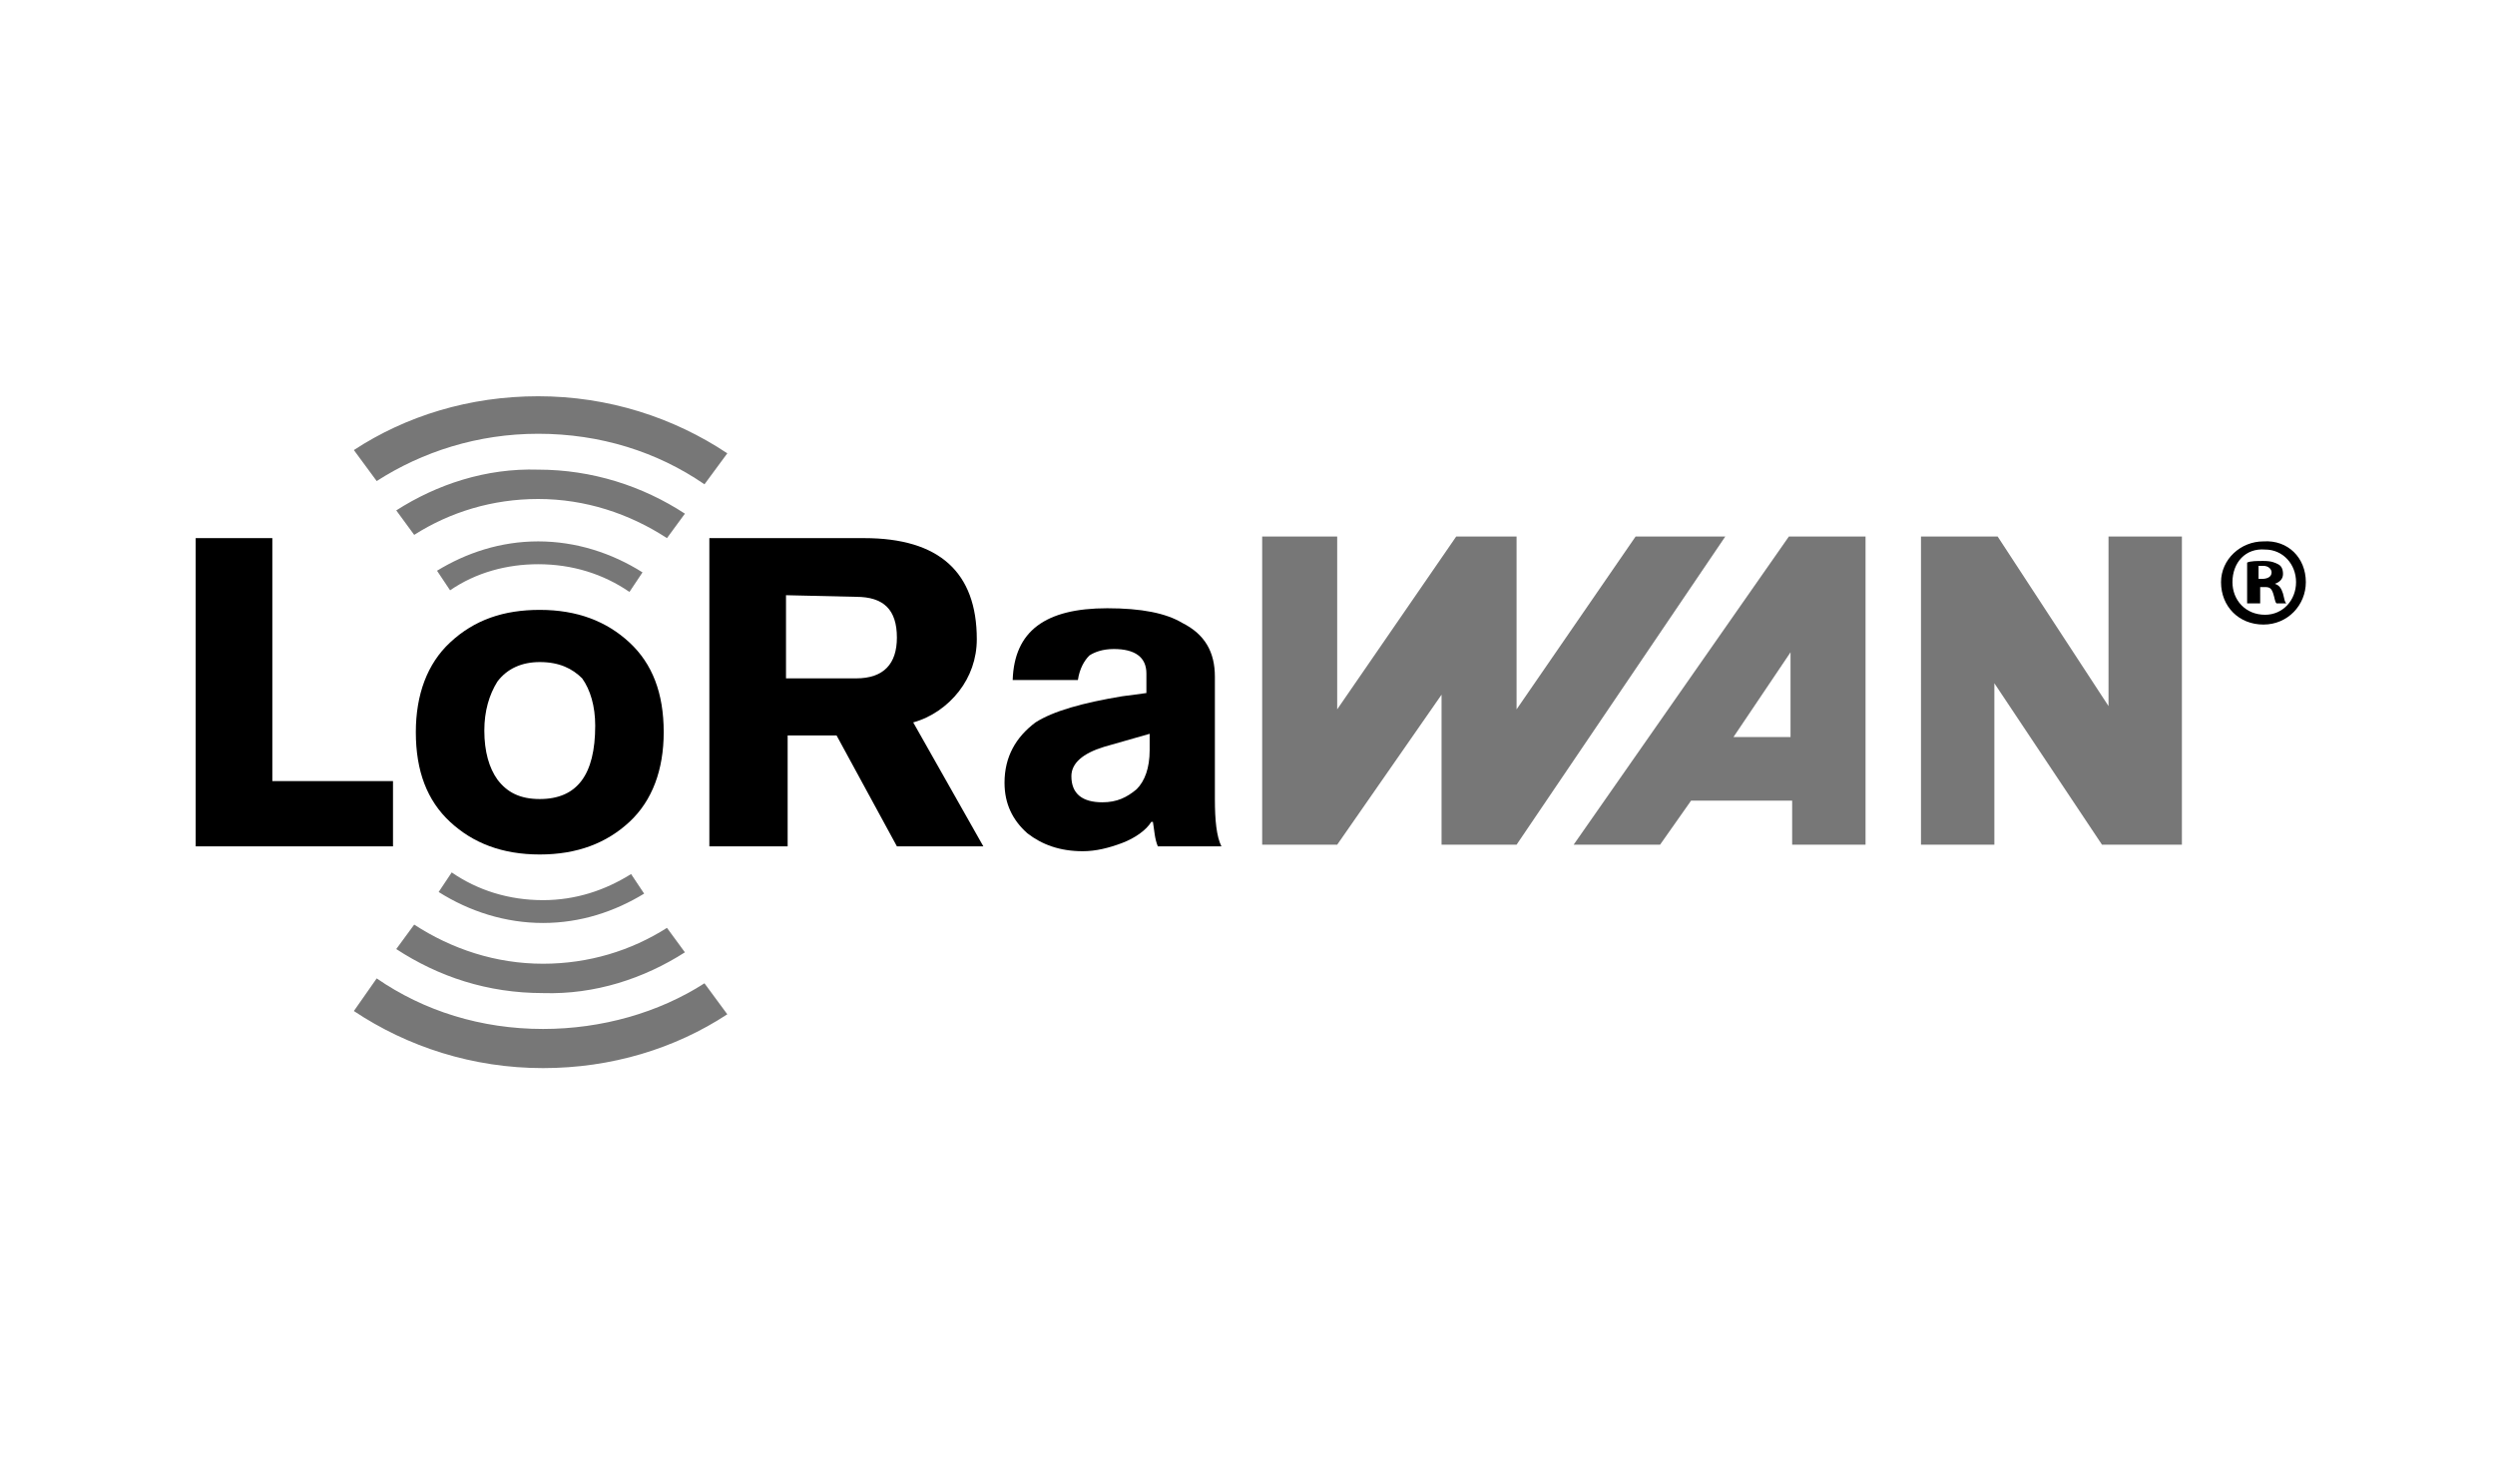 <?xml version="1.0" encoding="UTF-8"?> <svg xmlns="http://www.w3.org/2000/svg" xmlns:xlink="http://www.w3.org/1999/xlink" version="1.1" id="Warstwa_1" x="0px" y="0px" viewBox="0 0 153 91" style="enable-background:new 0 0 153 91;" xml:space="preserve"> <style type="text/css"> .st0{clip-path:url(#SVGID_00000089565679512304793390000002953131078295704223_);} .st1{fill:#777777;} .st2{fill-rule:evenodd;clip-rule:evenodd;fill:#777777;} </style> <g> <defs> <rect id="SVGID_1_" x="12" y="24" width="129.4" height="41.7"></rect> </defs> <clipPath id="SVGID_00000048467508578411250430000017972565590970353596_"> <use xlink:href="#SVGID_1_" style="overflow:visible;"></use> </clipPath> <g style="clip-path:url(#SVGID_00000048467508578411250430000017972565590970353596_);"> <path d="M12,51.9V33h4.7v14.9h7.4v4H12z"></path> <path d="M48.2,36.5v5.1h4.3c1.7,0,2.5-0.9,2.5-2.5c0-1.7-0.8-2.5-2.5-2.5L48.2,36.5L48.2,36.5z M43.5,51.9V33h9.5 c4.6,0,6.9,2.1,6.9,6.2c0,1.2-0.4,2.3-1.1,3.2c-0.7,0.9-1.7,1.6-2.8,1.9l4.3,7.6h-5.3l-3.7-6.8h-3v6.8H43.5z"></path> <path d="M70.5,46v-1l-2.8,0.8c-1.3,0.4-2,1-2,1.8c0,1.1,0.7,1.6,1.9,1.6c0.9,0,1.5-0.3,2.1-0.8C70.2,47.9,70.5,47.1,70.5,46z M74.5,41.5V49c0,1.3,0.1,2.3,0.4,2.9H71c-0.2-0.5-0.2-0.9-0.3-1.5h-0.1c-0.3,0.5-1,1-1.8,1.3c-0.8,0.3-1.6,0.5-2.4,0.5 c-1.4,0-2.5-0.4-3.4-1.1c-0.9-0.8-1.4-1.8-1.4-3.1c0-1.6,0.7-2.8,1.9-3.7c1.1-0.7,2.9-1.2,5.3-1.6l1.5-0.2v-1.2c0-1-0.7-1.5-2-1.5 c-0.7,0-1.2,0.2-1.5,0.4c-0.3,0.3-0.6,0.8-0.7,1.5h-4c0.1-3,2-4.4,5.8-4.4c2.1,0,3.6,0.3,4.6,0.9C73.9,38.9,74.5,40,74.5,41.5z"></path> <path d="M33.1,40.6c-1.1,0-2,0.4-2.6,1.2c-0.5,0.8-0.8,1.8-0.8,3c0,1.3,0.3,2.3,0.8,3c0.6,0.8,1.4,1.2,2.6,1.2 c2.3,0,3.4-1.5,3.4-4.5c0-1.2-0.3-2.2-0.8-2.9C35.1,41,34.3,40.6,33.1,40.6z M33.1,37.4c2.3,0,4.1,0.7,5.5,2 c1.4,1.3,2.1,3.1,2.1,5.5c0,2.3-0.7,4.2-2.1,5.5c-1.4,1.3-3.2,2-5.5,2s-4.1-0.7-5.5-2c-1.4-1.3-2.1-3.1-2.1-5.5 c0-2.3,0.7-4.2,2.1-5.5C29.1,38,30.9,37.4,33.1,37.4z"></path> <path class="st1" d="M33,34.6c2.1,0,4,0.6,5.6,1.7l0.8-1.2c-1.9-1.2-4.1-1.9-6.4-1.9c-2.3,0-4.4,0.7-6.2,1.8l0.8,1.2 C29.2,35.1,31.1,34.6,33,34.6z"></path> <path class="st1" d="M24.3,31.3l1.1,1.5c2.2-1.4,4.8-2.2,7.6-2.2c2.9,0,5.6,0.9,7.9,2.4l1.1-1.5c-2.6-1.7-5.7-2.7-9-2.7 C29.8,28.7,26.8,29.7,24.3,31.3z"></path> <path class="st1" d="M33,26.6c3.8,0,7.3,1.1,10.2,3.1l1.4-1.9c-3.3-2.2-7.3-3.5-11.6-3.5c-4.2,0-8.1,1.2-11.3,3.3l1.4,1.9 C25.9,27.7,29.3,26.6,33,26.6z"></path> <path class="st1" d="M33.3,55.2c-2.1,0-4-0.6-5.6-1.7l-0.8,1.2c1.9,1.2,4.1,1.9,6.4,1.9c2.3,0,4.4-0.7,6.2-1.8l-0.8-1.2 C37.1,54.6,35.3,55.2,33.3,55.2z"></path> <path class="st1" d="M42,58.4l-1.1-1.5c-2.2,1.4-4.8,2.2-7.6,2.2c-2.9,0-5.6-0.9-7.9-2.4l-1.1,1.5c2.6,1.7,5.6,2.7,9,2.7 C36.5,61,39.5,60,42,58.4z"></path> <path class="st1" d="M33.3,63.1c-3.8,0-7.3-1.1-10.2-3.1L21.7,62c3.3,2.2,7.3,3.5,11.6,3.5c4.2,0,8.1-1.2,11.3-3.3l-1.4-1.9 C40.4,62.1,36.9,63.1,33.3,63.1z"></path> <path class="st2" d="M77.4,32.9H82v10.6l7.3-10.6c0,0,2.4,0,3.7,0c0,3.5,0,10.6,0,10.6l7.3-10.6h5.5L93,51.8h-4.6v-9.2L82,51.8 h-4.6L77.4,32.9L77.4,32.9z"></path> <path class="st2" d="M133.8,32.9v18.9h-4.9l-6.6-9.9v9.9h-4.5V32.9h4.7l6.8,10.4V32.9H133.8z"></path> <path class="st2" d="M114.4,32.9v18.9h-4.5v-2.7h-6.2l-1.9,2.7h-5.3l13.2-18.9L114.4,32.9L114.4,32.9z M106.3,45.2h3.5V40 L106.3,45.2z"></path> <path d="M141.4,35.7c0,1.4-1.1,2.6-2.6,2.6c-1.5,0-2.6-1.1-2.6-2.6c0-1.4,1.2-2.5,2.6-2.5C140.3,33.1,141.4,34.2,141.4,35.7z M136.9,35.7c0,1.1,0.8,2,2,2c1.1,0,1.9-0.9,1.9-2c0-1.1-0.8-2-1.9-2C137.7,33.6,136.9,34.5,136.9,35.7z M138.4,37h-0.6v-2.5 c0.2-0.1,0.6-0.1,1-0.1c0.5,0,0.7,0.1,0.9,0.2c0.2,0.1,0.3,0.3,0.3,0.6c0,0.3-0.2,0.5-0.5,0.6v0c0.3,0.1,0.4,0.3,0.5,0.6 c0.1,0.4,0.1,0.5,0.2,0.6h-0.6c-0.1-0.1-0.1-0.3-0.2-0.6c-0.1-0.3-0.2-0.4-0.5-0.4h-0.3V37z M138.4,35.5h0.3 c0.3,0,0.6-0.1,0.6-0.4c0-0.2-0.2-0.4-0.5-0.4c-0.2,0-0.3,0-0.3,0V35.5z"></path> </g> </g> </svg> 